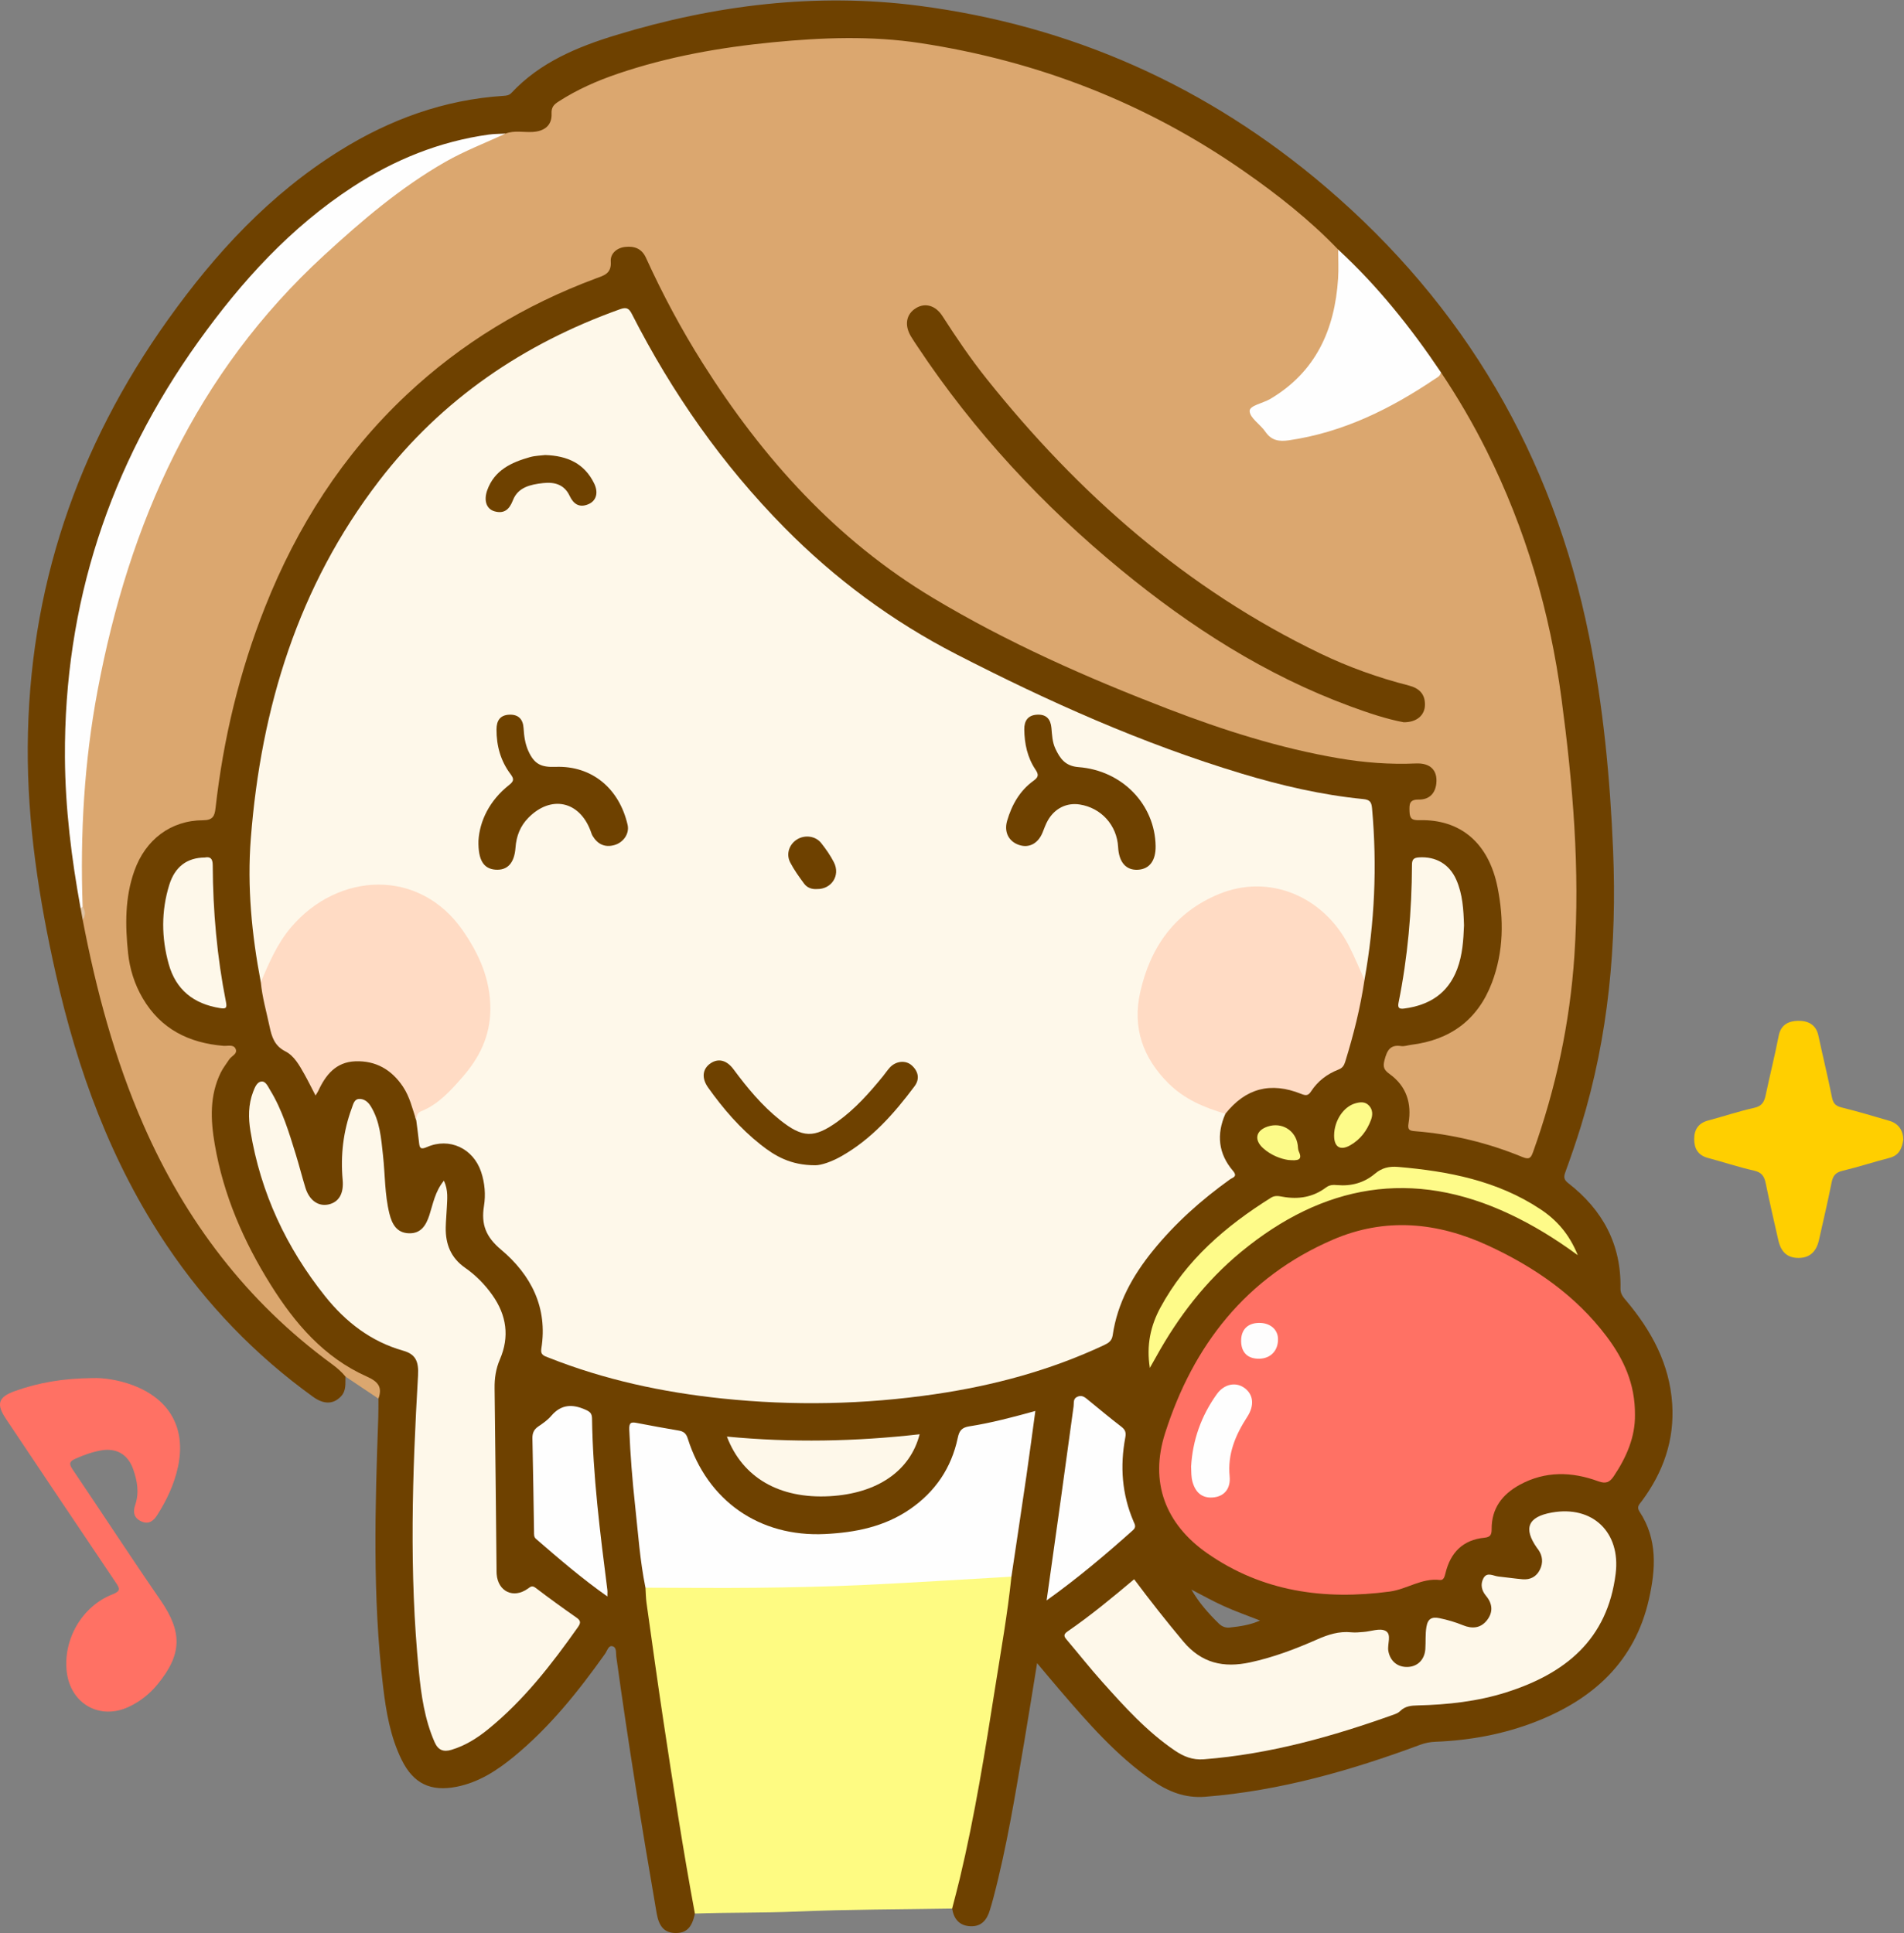 <?xml version="1.0" encoding="UTF-8"?>
<!DOCTYPE svg PUBLIC "-//W3C//DTD SVG 1.1//EN" "http://www.w3.org/Graphics/SVG/1.1/DTD/svg11.dtd">
<svg version="1.1" xmlns="http://www.w3.org/2000/svg" xmlns:xlink="http://www.w3.org/1999/xlink" x="0" y="0" width="855" height="868" viewBox="0, 0, 855, 868">
  <rect x="0" y="0" width="855" height="868" fill="#808080" stroke="none"/>
  <defs>
    <clipPath id="Clip_1">
      <path d="M0.06,0.208 L854.701,0.208 L854.701,868 L0.06,868 z"/>
    </clipPath>
  </defs>
  <g id="Layer_1">
    <g clip-path="url(#Clip_1)">
      <path d="M169.937,628.052 C165,624.744 160.064,621.435 155.128,618.127 C152.206,618.244 151.061,615.568 149.145,614.181 C112.178,587.401 84.852,552.742 65.8,511.439 C51.631,480.723 42.582,448.408 36.312,415.256 C36.187,414.599 36.187,413.933 36.234,413.267 C36.749,411.077 36.83,408.897 36.059,406.735 C35.69,390.764 35.407,374.823 36.464,358.831 C37.809,338.502 40.518,318.397 44.706,298.515 C55.829,245.705 75.038,196.176 108.447,153.336 C131.681,123.544 158.835,97.433 190.734,76.712 C201.943,69.431 214.096,63.951 226.43,58.874 C230.051,57.047 233.949,57.909 237.734,57.754 C243.762,57.509 245.504,56.306 246.278,50.337 C246.79,46.382 249.496,44.746 252.349,43.019 C263.844,36.06 276.358,31.485 289.218,27.963 C312.557,21.57 336.375,18.412 360.531,16.524 C410.374,12.628 456.971,24.443 502.191,43.732 C533.357,57.025 561.565,75.197 587.169,97.318 C592.264,101.72 598.247,105.396 601.708,111.537 C603.829,137.308 598.173,160.11 576.538,176.68 C573.112,179.304 569.314,181.425 565.388,183.256 C563.157,184.297 562.71,185.583 564.571,187.385 C564.809,187.616 565.091,187.832 565.248,188.113 C569.924,196.5 576.769,197.233 585.568,195.278 C606.892,190.54 625.895,181.067 643.775,168.923 C644.867,168.181 645.798,167.18 647.126,166.803 C649.225,167.212 649.889,169.086 650.848,170.581 C677.6,212.291 694.533,257.617 701.48,306.736 C704.068,325.037 706.795,343.324 707.95,361.76 C709.323,383.681 709.906,405.617 708.505,427.615 C706.832,453.886 701.741,479.417 694.202,504.552 C692.907,508.871 691.207,513.032 689.754,517.286 C688.43,521.162 686.113,522.02 682.427,520.48 C670.364,515.442 657.695,512.609 644.885,510.277 C641.755,509.708 638.629,509.378 635.46,509.278 C632.472,509.184 630.725,507.919 631.199,504.597 C632.515,495.382 629.712,487.864 622,482.365 C619.498,480.581 619.711,478.089 620.544,475.601 C621.46,472.867 621.493,469.399 625.452,468.88 C628.259,468.511 631.047,468.027 633.86,467.679 C651.178,465.533 663.293,456.444 668.948,439.869 C674.376,423.962 674.221,407.729 669.174,391.71 C664.825,377.904 652.666,369.406 638.124,369.449 C632.597,369.465 631.067,367.688 631.684,362.23 C631.964,359.748 633.026,358.19 635.608,357.855 C636.597,357.726 637.597,357.605 638.549,357.286 C642.034,356.12 643.867,353.157 643.371,349.535 C642.867,345.852 640.423,344.459 637.06,344.47 C626.728,344.504 616.442,344.183 606.181,342.684 C585.486,339.659 565.423,334.112 545.674,327.47 C511.667,316.032 478.939,301.487 446.877,285.463 C426.133,275.095 406.179,263.414 388.168,248.616 C358.924,224.589 334.737,196.182 314.62,164.232 C305.378,149.555 297.172,134.293 289.836,118.58 C288.045,114.743 285.823,112.016 281.202,112.592 C276.846,113.135 275.578,116.329 275.258,120.061 C274.953,123.607 272.317,124.628 269.64,125.64 C259.816,129.354 250.126,133.384 240.77,138.159 C218.51,149.519 198.194,163.712 180.35,181.197 C155.777,205.278 137.23,233.511 123.574,265.075 C110.837,294.518 103.528,325.4 98.589,356.928 C96.856,367.991 97.081,368.005 86.153,370.121 C70.925,373.069 62.992,383.379 59.957,397.6 C57.007,411.426 56.97,425.427 61.588,439.055 C67.425,456.279 79.581,465.725 97.589,467.756 C97.92,467.793 98.254,467.806 98.585,467.838 C109.039,468.869 108.13,472.213 103.187,478.001 C97.145,485.077 95.889,494.144 96.649,503.035 C99.386,535.033 112.454,563.007 131.326,588.495 C140.896,601.419 152.733,611.709 167.683,618.166 C172.672,620.321 173.154,623.039 169.937,628.052" fill="#DBA76F"/>
      <path d="M552.225,730.834 C550.339,731.043 548.713,730.406 547.29,729.018 C542.678,724.52 538.435,719.714 534.997,713.791 C539.891,716.305 544.694,719.02 549.704,721.275 C554.894,723.612 560.286,725.503 565.828,727.682 C561.375,729.703 556.807,730.327 552.225,730.834 z M737.247,674.07 C746.9,661.063 752.008,646.624 750.901,630.274 C749.692,612.405 741.608,597.573 730.351,584.175 C728.963,582.523 727.633,581.077 727.685,578.574 C728.093,558.782 719.652,543.263 704.263,531.308 C702.282,529.769 702.105,528.601 702.906,526.399 C705.402,519.54 707.789,512.632 709.937,505.657 C722.37,465.28 726.116,423.875 724.368,381.839 C723.018,349.371 719.953,317.036 713.494,285.202 C697.152,204.663 657.82,137.308 595.251,83.926 C542.395,38.831 481.184,11.422 412.385,2.556 C366.455,-3.363 321.033,2.228 276.725,15.73 C259.281,21.046 242.536,27.953 229.678,41.707 C228.643,42.814 227.44,42.955 226.101,43.041 C199.438,44.751 175.131,53.63 152.62,67.632 C121.275,87.13 96.783,113.649 75.496,143.443 C34.452,200.892 12.862,264.646 12.461,335.467 C12.265,369.982 17.513,403.774 25.049,437.278 C34.824,480.73 49.903,522.077 74.93,559.314 C92.757,585.837 114.617,608.487 140.535,627.198 C145.454,630.75 149.688,630.61 153.07,627.083 C155.592,624.452 155.019,621.242 155.128,618.126 C153.349,615.924 151.222,614.13 148.936,612.456 C110.795,584.511 83.273,548.2 64.391,505.079 C51.452,475.529 43.187,444.602 37.132,413.018 C37.993,411.164 36.95,409.442 36.763,407.661 C35.827,402.257 35.698,396.764 34.788,391.344 C32.194,375.906 30.904,360.323 30.368,344.69 C29.912,331.37 30.976,318.102 32.263,304.849 C34.837,278.342 40.463,252.487 50.279,227.751 C69.347,179.699 97.125,137.426 135.814,102.779 C153.34,87.084 172.988,74.844 195.533,67.368 C205.85,63.948 216.549,62.598 226.998,59.983 C230.972,58.467 235.105,59.479 239.159,59.251 C244.562,58.947 247.93,56.227 247.677,51.015 C247.532,48.032 248.842,46.87 250.861,45.568 C259.16,40.218 268.116,36.267 277.428,33.103 C300.045,25.419 323.373,21.285 347.099,18.983 C369.182,16.841 391.268,16 413.262,19.349 C466.024,27.385 514.589,46.219 558.464,76.779 C573.613,87.332 588.102,98.709 600.922,112.079 C601.974,113.97 603.262,115.655 604.805,117.202 C618.909,131.346 631.572,146.689 642.898,163.141 C643.998,164.738 644.781,166.74 647.047,167.168 C654.647,178.5 661.517,190.264 667.604,202.47 C685.134,237.624 696,274.723 701.191,313.687 C706.301,352.045 709.571,390.408 706.989,429.124 C704.973,459.362 698.679,488.666 688.477,517.175 C687.54,519.795 686.883,520.89 683.665,519.561 C668.197,513.175 652.07,509.271 635.366,507.947 C632.869,507.749 632.013,507.297 632.509,504.375 C634.017,495.502 631.558,487.715 624.091,482.344 C621.432,480.431 620.905,479.092 621.734,475.975 C622.84,471.815 624.175,468.96 629.198,469.736 C630.614,469.954 632.149,469.357 633.634,469.175 C651.227,467.017 663.627,457.962 669.949,441.279 C675.235,427.328 675.362,412.83 672.482,398.455 C668.486,378.501 655.825,367.834 637.375,368.292 C634.035,368.375 633.041,367.596 632.942,364.354 C632.844,361.15 632.784,358.973 637.112,359.038 C641.68,359.107 644.545,356.396 644.999,351.685 C645.559,345.872 642.282,342.538 635.807,342.827 C624.107,343.35 612.532,342.438 601.021,340.47 C574.675,335.965 549.349,327.894 524.476,318.324 C488.078,304.321 452.435,288.565 418.964,268.498 C375.497,242.438 342.505,205.751 315.638,163.235 C306.021,148.016 297.545,132.166 290.087,115.781 C288.183,111.6 284.883,110.423 280.711,110.884 C276.859,111.309 274.018,113.975 274.267,117.365 C274.679,122.97 271.116,123.714 267.391,125.104 C235.658,136.949 207.17,154.129 182.471,177.371 C153.968,204.192 133.386,236.362 119.02,272.608 C107.499,301.678 100.27,331.837 96.786,362.894 C96.388,366.435 95.58,368.307 91.195,368.324 C76.691,368.378 65.349,377.008 60.354,391 C56.042,403.078 56.207,415.546 57.515,428.014 C58.265,435.155 60.427,442.027 64.106,448.286 C72.236,462.12 84.823,468.334 100.401,469.631 C102.184,469.78 104.892,468.847 105.809,471 C106.786,473.295 103.934,474.163 102.909,475.75 C101.648,477.706 100.156,479.546 99.138,481.62 C94.049,491.996 94.561,502.947 96.437,513.875 C100.35,536.669 109.397,557.492 121.603,576.984 C132.457,594.316 145.53,609.56 164.662,618.098 C169.752,620.37 171.82,622.786 169.937,628.052 C169.916,630.876 169.965,633.702 169.864,636.523 C168.421,676.773 167.241,717.024 172.007,757.155 C173.361,768.553 175.249,779.902 180.418,790.339 C185.681,800.965 193.458,804.604 205,802.336 C214.951,800.38 223.128,795.072 230.756,788.808 C246.848,775.595 259.714,759.494 271.707,742.625 C272.624,741.336 273.174,738.899 274.878,739.2 C277.025,739.58 276.512,742.205 276.737,743.838 C282.051,782.386 288.259,820.792 294.873,859.135 C295.912,865.157 298.404,867.869 303.137,867.995 C308.186,868.13 310.736,865.63 312.045,859.262 C313.337,857.415 312.794,855.434 312.453,853.475 C309.715,837.745 307.115,821.992 304.644,806.217 C299.807,775.33 294.915,744.452 291.184,713.4 C289.174,700.911 287.901,688.329 286.626,675.762 C285.57,665.355 284.274,654.946 284.308,644.442 C284.318,641.296 285.398,640.221 288.524,641.028 C292.392,642.026 296.354,642.766 300.314,643.1 C305.215,643.513 307.561,646.052 308.956,650.582 C312.68,662.674 320.495,671.938 330.666,679.036 C345.451,689.354 362.038,691.726 379.718,689.503 C404.735,686.359 425.603,671.27 431.361,646.986 C432.056,644.056 433.565,642.34 436.604,641.802 C443.982,640.497 451.267,638.74 458.496,636.784 C461.838,635.88 463.112,636.621 462.592,640.29 C459.371,663.02 456.388,685.784 452.864,708.467 C451.106,720.803 449.328,733.14 447.333,745.44 C441.614,780.705 436.658,816.117 427.542,850.745 C426.996,852.817 426.296,854.939 427.563,857.028 C428.31,861.676 430.767,864.701 435.677,864.96 C440.694,865.224 443.19,862.123 444.508,857.73 C445.033,855.98 445.553,854.227 446.02,852.46 C452.148,829.273 455.954,805.625 459.96,782.018 C461.897,770.602 463.699,759.162 465.711,746.822 C469.469,751.282 472.607,755.072 475.813,758.802 C488.519,773.587 501.302,788.317 517.462,799.547 C524.546,804.471 532.121,807.547 541.225,806.823 C574.695,804.161 606.555,795.071 637.825,783.447 C640.031,782.626 642.248,782.221 644.623,782.125 C660.191,781.496 675.369,778.726 689.898,773.008 C715.526,762.921 734.093,746.105 740.425,718.283 C743.503,704.756 744.433,691.195 736.24,678.791 C734.78,676.583 736.194,675.488 737.247,674.07" fill="#6E4100"/>
      <path d="M312.045,859.262 C306.711,830.672 302.321,801.926 297.969,773.177 C295.282,755.432 292.839,737.651 290.339,719.879 C290.016,717.586 290.004,715.249 289.848,712.932 C291.927,711.027 294.532,711.459 296.978,711.443 C307.967,711.375 318.957,711.35 329.945,711.427 C354.911,711.603 379.837,710.241 404.758,709.187 C418.029,708.626 431.336,707.979 444.58,706.623 C447.802,706.293 451.259,705.63 454.181,707.991 C452.473,724.531 449.54,740.893 446.951,757.301 C442.393,786.184 437.801,815.066 431.007,843.537 C429.929,848.051 428.715,852.532 427.563,857.028 C404.322,857.421 381.062,857.371 357.847,858.363 C342.573,859.016 327.306,858.727 312.045,859.262" fill="#FEFB82"/>
      <path d="M41.789,618.812 C46.217,618.646 53.109,619.542 59.739,622.051 C76.382,628.35 83.66,641.552 79.89,658.841 C78.207,666.555 74.873,673.617 70.65,680.264 C68.998,682.863 66.882,684.651 63.621,683.243 C60.286,681.802 59.526,679.191 60.694,675.842 C62.607,670.357 61.65,664.96 59.793,659.718 C57.419,653.021 52.229,650.068 45.304,651.305 C41.364,652.007 37.621,653.36 33.953,654.993 C31.49,656.09 30.717,657.042 32.487,659.658 C45.728,679.231 58.617,699.046 72.038,718.494 C81.92,732.813 81.883,742.772 70.718,756.37 C67.183,760.676 62.882,764.066 57.84,766.437 C44.839,772.549 31.671,765.107 29.978,750.741 C28.26,736.151 36.843,721.237 50.533,715.923 C54.407,714.419 53.738,713.213 51.932,710.538 C35.453,686.122 19.078,661.635 2.688,637.159 C-1.818,630.43 -0.816,627.294 6.886,624.573 C17.315,620.889 28.076,618.937 41.789,618.812" fill="#FF7164"/>
    </g>
    <path d="M854.701,511.71 C854.126,515.321 853.08,518.763 848.47,519.943 C841.396,521.755 834.444,524.056 827.344,525.748 C824.227,526.49 823.078,528.013 822.486,531.005 C820.776,539.637 818.736,548.204 816.821,556.795 C815.628,562.147 812.563,564.854 807.695,564.865 C802.753,564.876 799.81,562.378 798.57,556.94 C796.613,548.361 794.649,539.781 792.863,531.166 C792.225,528.089 790.982,526.404 787.62,525.648 C780.665,524.086 773.874,521.804 766.974,519.974 C762.526,518.794 760.793,515.761 760.784,511.516 C760.776,507.22 762.684,504.309 767.082,503.14 C773.983,501.307 780.773,499.015 787.732,497.466 C791.164,496.703 792.23,494.854 792.865,491.853 C794.754,482.917 796.991,474.052 798.735,465.09 C799.71,460.078 803.236,458.487 807.33,458.388 C811.655,458.284 815.46,459.903 816.551,464.996 C818.534,474.25 820.784,483.449 822.647,492.726 C823.186,495.409 824.218,496.614 826.919,497.282 C834.17,499.076 841.339,501.212 848.51,503.32 C852.404,504.465 854.592,507.462 854.701,511.71" fill="#FFCF00"/>
    <path d="M36.21,407.965 C32.104,385.505 29.287,362.913 29.156,340.039 C28.763,271.257 49.109,209.161 89.119,153.337 C108.474,126.33 130.505,102.054 158.587,83.791 C177.237,71.661 197.409,63.491 219.527,60.428 C221.99,60.086 224.506,60.122 226.997,59.983 C217.99,64.19 208.679,67.717 200.004,72.675 C179.914,84.154 162.535,99.023 145.565,114.603 C87.92,167.526 57.973,234.692 43.798,310.187 C37.781,342.233 35.96,374.525 37.1,407.043 C37.443,407.969 37.022,408.155 36.21,407.965" fill="#FEFEFE"/>
    <path d="M630.339,324.326 C622.742,322.923 614.551,320.185 606.443,317.2 C568.345,303.177 534.7,281.591 503.525,255.981 C468.194,226.957 437.359,193.761 412.008,155.602 C410.994,154.077 409.953,152.566 409.022,150.991 C406.041,145.951 406.93,141.075 411.268,138.386 C415.389,135.831 420.102,137.102 423.192,141.91 C429.407,151.579 435.854,161.091 443.021,170.07 C484.257,221.74 532.853,264.512 592.833,293.415 C605.598,299.566 618.906,304.318 632.636,307.829 C637.274,309.016 639.98,311.648 639.88,316.561 C639.785,321.206 636.188,324.368 630.339,324.326" fill="#6E4100"/>
    <path d="M600.922,112.079 C618.674,128.45 633.597,147.19 647.046,167.167 C646.834,168.933 645.306,169.521 644.105,170.33 C624.177,183.75 603.009,194.155 578.9,197.703 C574.346,198.373 570.934,197.846 568.176,193.815 C565.937,190.541 561.276,187.725 561.162,184.58 C561.072,182.09 567.17,181.067 570.399,179.154 C590.973,166.967 599.376,147.942 600.88,125.065 C601.163,120.754 600.921,116.408 600.922,112.079" fill="#FEFEFE"/>
    <path d="M36.21,407.965 C36.507,407.657 36.803,407.35 37.1,407.043 C38.356,409.028 38.54,411.018 37.132,413.017 C36.825,411.333 36.517,409.649 36.21,407.965" fill="#DFC3A4"/>
    <path d="M550.266,500.132 C546.204,509.361 547.073,518.031 553.664,525.749 C555.918,528.389 553.542,528.723 552.305,529.609 C539.382,538.861 527.622,549.367 517.607,561.746 C508.582,572.901 501.76,585.145 499.659,599.576 C499.288,602.127 497.757,603.09 495.692,604.059 C471.562,615.372 446.137,622.188 419.852,626.046 C388.073,630.709 356.205,631.318 324.268,627.982 C297.521,625.188 271.424,619.584 246.356,609.635 C244.52,608.906 242.615,608.527 243.085,605.608 C246.059,587.146 238.473,572.458 224.959,561.106 C218.18,555.413 216,549.807 217.333,541.52 C218.142,536.489 217.716,531.222 216.043,526.213 C212.531,515.701 201.839,510.626 191.703,515.085 C188.704,516.405 188.406,515.342 188.155,512.955 C187.809,509.65 187.34,506.358 186.924,503.06 C185.546,499.613 188,498.379 190.336,496.938 C200.438,490.71 208.226,482.361 214.18,472.034 C219.154,463.404 220.024,454.065 218.246,444.962 C215.064,428.677 207.469,414.485 192.912,405.345 C177.692,395.788 162.036,396.365 146.556,404.95 C133.753,412.051 125.671,423.167 120.32,436.527 C119.635,438.235 119.704,440.615 117.111,441.009 C113.036,419.668 110.946,398.089 112.633,376.452 C117.21,317.765 133.916,263.176 170.248,215.907 C198.394,179.287 235.101,154.336 278.456,138.846 C281.414,137.789 282.488,138.528 283.767,141.036 C301.804,176.41 324.324,208.62 352.245,236.918 C374.964,259.944 400.653,278.971 429.475,293.796 C470.757,315.029 512.991,333.932 557.526,347.365 C575.388,352.753 593.507,356.972 612.099,358.807 C615.117,359.105 615.87,360.109 616.125,362.951 C618.445,388.79 617.321,414.458 612.727,439.983 C610.297,439.686 610.387,437.457 609.703,435.905 C605.929,427.338 601.862,418.986 594.943,412.38 C581.788,399.819 566.549,396.215 549.369,402.154 C528.83,409.254 512.343,432.357 512.254,453.97 C512.182,471.196 520.423,483.753 534.871,492.491 C538.565,494.724 542.496,496.595 546.732,497.7 C548.173,498.076 549.671,498.476 550.266,500.132" fill="#FEF8EA"/>
    <path d="M734.185,635.361 C734.336,645.085 730.455,654.281 724.663,662.895 C722.8,665.665 721.072,666.39 717.699,665.152 C705.818,660.789 693.909,660.489 682.466,666.715 C674.622,670.983 669.747,677.348 669.827,686.67 C669.847,689.066 669.284,690.245 666.621,690.501 C656.933,691.43 651.361,697.161 649.118,706.348 C648.727,707.951 648.28,709.688 646.606,709.485 C638.427,708.494 631.764,713.652 624.029,714.682 C594.613,718.6 566.793,714.733 542.088,697.464 C523.21,684.268 516.199,665.5 523.17,643.617 C535.75,604.13 559.555,573.513 598.471,556.692 C622.042,546.503 645.565,548.774 668.526,559.442 C689.181,569.037 707.543,581.692 721.415,600.069 C729.075,610.219 734.328,621.399 734.185,635.361" fill="#FF7164"/>
    <path d="M199.344,530.161 C201.396,534.629 200.797,538.479 200.647,542.278 C200.529,545.269 200.205,548.254 200.159,551.244 C200.044,558.678 202.456,564.835 208.841,569.277 C213.638,572.613 217.732,576.776 221.133,581.591 C227.497,590.599 228.863,600.268 224.494,610.392 C222.648,614.668 222.041,618.902 222.1,623.459 C222.45,650.426 222.692,677.394 222.972,704.361 C222.981,705.194 222.958,706.03 223.024,706.858 C223.647,714.666 230.526,717.971 236.961,713.417 C238.331,712.447 238.961,711.807 240.621,713.08 C246.56,717.633 252.637,722.012 258.772,726.3 C260.68,727.633 260.99,728.566 259.568,730.582 C247.738,747.359 235.206,763.506 219.143,776.548 C214.208,780.554 208.878,783.885 202.715,785.742 C199.13,786.822 196.736,785.881 195.164,782.302 C190.678,772.088 189.147,761.203 188.068,750.295 C183.699,706.116 185.154,661.901 187.72,617.694 C188.096,611.22 186.564,608.081 181.056,606.519 C166.521,602.399 155.212,593.598 146.01,582.082 C128.573,560.261 117.045,535.635 112.473,507.956 C111.491,502.015 111.448,496.023 113.682,490.232 C114.421,488.318 115.333,486.005 117.196,485.671 C119.273,485.299 120.252,487.796 121.237,489.399 C126.775,498.414 129.763,508.472 132.853,518.473 C134.374,523.394 135.623,528.399 137.137,533.323 C138.912,539.093 143.044,541.938 147.72,540.806 C152.333,539.688 154.405,535.736 153.877,529.866 C152.88,518.796 154.112,507.96 158.004,497.505 C158.609,495.878 159.048,493.608 161.177,493.477 C163.436,493.337 165.223,494.717 166.453,496.703 C170.636,503.463 171.14,511.142 171.982,518.733 C172.952,527.479 172.725,536.354 174.867,544.976 C176.033,549.671 178.136,553.591 183.561,553.796 C189.003,554.002 191.319,550.243 192.82,545.621 C194.473,540.531 195.336,535.072 199.344,530.161" fill="#FEF8EA"/>
    <path d="M509.293,709.151 C516.508,718.803 523.788,728.044 531.362,737.083 C539.591,746.904 549.501,749.026 561.349,746.484 C571.809,744.239 581.722,740.476 591.448,736.18 C596.387,733.998 601.323,732.401 606.815,732.974 C608.618,733.163 610.474,732.949 612.298,732.815 C615.615,732.572 619.544,731.014 622.083,732.281 C625.159,733.817 622.876,738.252 623.443,741.374 C624.269,745.924 627.579,748.721 632.195,748.529 C636.643,748.344 639.734,745.202 640.055,740.486 C640.28,737.175 639.992,733.868 640.544,730.533 C641.167,726.779 643.045,725.922 646.47,726.64 C650.063,727.393 653.554,728.408 656.943,729.797 C661.059,731.485 664.896,731.198 667.745,727.545 C670.568,723.926 670.253,720.099 667.313,716.605 C665.263,714.169 664.714,711.381 666.14,708.719 C667.761,705.691 670.558,707.689 672.864,707.921 C676.498,708.286 680.114,708.851 683.753,709.157 C687.244,709.451 689.987,707.967 691.517,704.821 C692.999,701.772 692.765,698.688 690.771,695.839 C690.58,695.567 690.356,695.318 690.165,695.046 C683.98,686.238 686.129,681.118 696.815,679.198 C715.226,675.889 727.799,688.11 725.524,706.599 C721.878,736.224 702.899,751.524 676.415,759.923 C663.485,764.024 650.103,765.482 636.594,765.804 C633.676,765.873 630.987,766.109 628.779,768.312 C628.102,768.987 627.141,769.469 626.223,769.798 C598.438,779.766 570.184,787.699 540.571,789.998 C535.53,790.39 531.477,788.727 527.558,786.064 C515.043,777.56 504.993,766.426 495.003,755.266 C489.566,749.191 484.506,742.781 479.228,736.562 C478.029,735.149 477.158,734.123 479.311,732.643 C489.739,725.477 499.478,717.408 509.293,709.151" fill="#FEF8EA"/>
    <path d="M454.181,707.991 C431.652,709.273 409.131,710.737 386.59,711.775 C370.992,712.493 355.369,712.798 339.753,712.969 C323.12,713.153 306.484,712.962 289.848,712.933 C287.351,700.701 286.529,688.251 285.177,675.879 C283.948,664.632 283.06,653.347 282.579,642.028 C282.436,638.68 283.446,638.463 286.137,638.997 C292.331,640.224 298.555,641.305 304.778,642.38 C306.887,642.745 308.094,643.586 308.816,645.881 C317.657,673.985 341.074,690.262 370.451,688.842 C384.093,688.183 397.214,685.574 408.701,677.634 C420.004,669.821 427.239,659.156 430.079,645.686 C430.731,642.59 431.767,641.032 435.249,640.489 C445.074,638.957 454.71,636.409 464.927,633.58 C463.549,643.633 462.31,653.144 460.93,662.636 C458.73,677.761 456.436,692.873 454.181,707.991" fill="#FEFEFE"/>
    <path d="M550.266,500.132 C540.783,497.341 531.897,493.634 524.665,486.426 C513.155,474.954 508.469,461.404 512.011,445.567 C516.553,425.259 527.606,409.648 547.288,401.505 C569.612,392.268 594.054,402.111 605.698,424.627 C608.281,429.621 610.396,434.857 612.727,439.983 C610.9,452.492 607.804,464.699 604.078,476.767 C603.536,478.523 602.804,479.597 601.038,480.285 C595.96,482.264 591.724,485.464 588.747,490.065 C587.477,492.027 586.429,492.053 584.323,491.206 C570.551,485.669 559.362,488.687 550.266,500.132" fill="#FFDBC4"/>
    <path d="M117.111,441.009 C120.859,432.352 124.46,423.715 130.737,416.345 C151.914,391.48 188.379,389.714 207.85,417.886 C215.111,428.393 220.186,439.591 220.192,452.958 C220.199,465.313 215.184,475.156 207.463,483.917 C202.217,489.869 196.821,495.912 189.129,498.994 C187.192,499.77 187.042,501.373 186.924,503.061 C185.207,497.894 184.026,492.53 180.915,487.9 C175.786,480.265 168.69,476.202 159.481,476.573 C150.898,476.918 146.251,482.623 142.947,489.803 C142.677,490.39 142.29,490.922 141.69,491.925 C139.902,488.493 138.368,485.35 136.654,482.307 C134.44,478.375 132.121,474.124 128.124,472.089 C123.262,469.613 122.028,465.577 121.058,460.996 C119.651,454.351 117.746,447.806 117.111,441.009" fill="#FFDBC4"/>
    <path d="M469.991,718.653 C472.168,703.161 474.241,688.564 476.267,673.96 C478.232,659.8 480.135,645.632 482.107,631.474 C482.32,629.943 481.761,628.088 483.817,627.186 C485.94,626.255 487.262,627.507 488.69,628.672 C493.589,632.668 498.423,636.748 503.448,640.58 C505.28,641.977 505.762,643.161 505.319,645.511 C502.894,658.38 503.804,670.993 508.999,683.15 C509.578,684.504 510.371,685.677 508.782,687.096 C496.536,698.041 484.017,708.636 469.991,718.653" fill="#FEFEFE"/>
    <path d="M708.514,563.638 C698.152,556.051 688.411,550.136 678.079,545.255 C634.141,524.497 594.064,531.881 557.31,562.155 C541.445,575.224 529.113,591.267 519.189,609.206 C518.404,610.625 517.594,612.031 516.337,614.257 C514.72,604.046 516.698,595.283 521.061,587.201 C532.626,565.776 550.455,550.523 570.761,537.813 C572.54,536.7 574.254,537.076 576.048,537.398 C583.084,538.66 589.663,537.598 595.445,533.236 C597.113,531.977 598.749,532.005 600.598,532.165 C606.852,532.704 612.63,531.093 617.365,527.089 C620.582,524.368 623.868,523.661 627.861,524.003 C650.448,525.936 672.353,530.154 691.681,542.952 C698.976,547.782 704.648,554.066 708.514,563.638" fill="#FEFB89"/>
    <path d="M272.749,716.884 C261.322,708.839 251.015,699.967 240.734,691.059 C239.666,690.133 239.832,688.996 239.813,687.867 C239.578,673.897 239.411,659.925 239.088,645.957 C239.032,643.532 239.737,641.901 241.742,640.538 C243.799,639.14 245.93,637.671 247.518,635.799 C252.009,630.508 257.113,630.405 263,633.053 C264.915,633.914 265.82,634.674 265.854,636.931 C266.236,662.763 269.484,688.346 272.736,713.926 C272.838,714.727 272.749,715.553 272.749,716.884" fill="#FEFEFE"/>
    <path d="M326.424,645.085 C355.528,647.873 384.198,647.314 412.967,644.041 C408.728,660.583 393.854,670.675 372.553,671.854 C350.11,673.095 333.47,663.625 326.424,645.085" fill="#FEF8EA"/>
    <path d="M657.423,415.533 C657.153,422.185 656.749,428.793 654.362,435.131 C650.206,446.163 641.82,451.388 630.558,452.878 C628.273,453.181 627.564,452.551 628.026,450.259 C632.147,429.816 633.974,409.141 634.05,388.307 C634.059,385.983 634.804,385.159 637.173,385.005 C644.751,384.51 650.852,388.023 653.944,395.028 C656.829,401.566 657.198,408.538 657.423,415.533" fill="#FEF8EA"/>
    <path d="M91.989,385.056 C94.326,384.609 95.508,385.423 95.523,388.455 C95.62,409.14 97.452,429.678 101.48,449.98 C102.041,452.807 101.275,453.065 98.818,452.677 C86.985,450.81 78.958,444.477 75.732,432.801 C72.472,421.003 72.374,409.087 76.011,397.354 C78.553,389.155 84.008,385.137 91.989,385.056" fill="#FEF8EA"/>
    <path d="M599.09,509.808 C599.143,503.237 603.294,496.951 608.612,495.448 C610.757,494.842 612.94,494.594 614.675,496.369 C616.529,498.267 616.473,500.708 615.641,502.919 C613.844,507.695 610.888,511.668 606.37,514.252 C601.855,516.835 599.047,515.089 599.09,509.808" fill="#FDFB89"/>
    <path d="M578.503,520.88 C575.16,520.388 570.817,518.818 567.252,515.626 C562.995,511.814 563.917,507.62 569.277,505.856 C575.617,503.77 581.821,507.579 582.752,514.127 C582.892,515.112 582.837,516.194 583.241,517.06 C585.07,520.978 582.813,521.27 578.503,520.88" fill="#FCFA88"/>
    <path d="M214.859,377.465 C215.395,368.615 219.843,359.44 228.536,352.559 C230.73,350.823 230.975,349.886 229.249,347.594 C224.816,341.708 222.925,334.885 222.96,327.513 C222.979,323.609 224.561,321.097 228.715,320.924 C232.805,320.755 234.864,322.981 235.108,326.918 C235.326,330.427 235.773,333.892 237.207,337.111 C239.887,343.125 242.972,344.593 249.426,344.353 C266.057,343.733 278.118,354.301 281.822,370.346 C282.754,374.381 279.893,378.376 275.835,379.49 C271.573,380.66 268.361,379.077 266.129,375.38 C265.705,374.678 265.484,373.851 265.191,373.073 C260.138,359.637 247.428,356.939 237.295,367.189 C233.637,370.889 231.868,375.415 231.493,380.607 C230.985,387.625 227.825,390.953 222.399,390.509 C217.254,390.088 214.645,386.365 214.859,377.465" fill="#6E4100"/>
    <path d="M518.934,379.901 C519.037,386.426 516.22,390.231 511.052,390.549 C505.676,390.879 502.461,387.233 502.097,380.389 C501.574,370.574 494.509,362.742 484.834,361.251 C479.026,360.356 473.695,362.933 470.575,368.333 C469.586,370.044 468.932,371.955 468.185,373.8 C466.17,378.781 462.105,380.948 457.58,379.417 C453.001,377.867 450.776,373.647 452.254,368.583 C454.35,361.401 457.938,355.03 464.118,350.584 C466.437,348.915 466.469,347.801 464.973,345.568 C461.351,340.161 460.045,333.992 459.957,327.556 C459.904,323.676 461.592,321.129 465.74,320.923 C469.837,320.72 471.784,322.861 472.147,326.875 C472.431,330.011 472.541,333.244 473.908,336.153 C475.993,340.591 478.333,344.011 484.336,344.47 C504.023,345.977 518.64,361.326 518.934,379.901" fill="#6E4100"/>
    <path d="M366.016,523.251 C354.957,523.236 348.004,519.087 341.545,513.973 C332.351,506.694 324.753,497.888 317.982,488.365 C314.925,484.065 315.446,479.912 319.103,477.457 C322.591,475.115 326.316,476.016 329.387,480.155 C335.545,488.456 342.085,496.393 350.21,502.882 C360.397,511.017 365.55,511.21 376.058,503.676 C383.966,498.006 390.363,490.789 396.475,483.303 C397.526,482.016 398.443,480.611 399.562,479.388 C402.268,476.432 406.615,475.924 409.374,478.36 C412.408,481.04 413.109,484.51 410.703,487.735 C401.516,500.048 391.422,511.484 377.815,519.195 C373.421,521.684 368.747,523.295 366.016,523.251" fill="#6E4100"/>
    <path d="M244.817,204.332 C254.871,204.641 262.494,208.194 266.812,217.094 C268.833,221.259 267.768,224.896 264.234,226.405 C260.209,228.125 257.532,226.377 255.817,222.7 C253.378,217.475 248.898,216.346 243.782,216.934 C238.244,217.571 232.618,218.751 230.327,224.645 C228.722,228.772 226.423,230.797 222.138,229.626 C218.444,228.617 217.13,224.78 218.794,220.126 C222.01,211.127 229.625,207.613 237.994,205.264 C240.366,204.598 242.918,204.576 244.817,204.332" fill="#6E4100"/>
    <path d="M366.795,399.218 C364.476,399.378 362.416,398.595 361.084,396.787 C358.837,393.736 356.585,390.629 354.848,387.28 C352.871,383.468 354.41,379.1 357.95,376.914 C361.403,374.782 366.207,375.348 368.748,378.558 C370.896,381.273 372.926,384.165 374.484,387.244 C377.475,393.156 373.352,399.381 366.795,399.218" fill="#6E4100"/>
    <path d="M534.875,658.505 C535.569,646.58 539.461,635.747 546.39,626.058 C549.747,621.364 555.07,620.4 558.98,623.354 C562.972,626.37 563.292,631.277 560.079,636.223 C554.821,644.317 551.178,652.898 552.173,662.91 C552.695,668.17 550.01,671.677 545.442,672.333 C540.35,673.064 536.978,670.671 535.518,665.464 C534.873,663.165 534.958,660.852 534.875,658.505" fill="#FEFEFE"/>
    <path d="M565.465,610.122 C560.321,610.205 557.396,607.367 557.332,602.229 C557.268,597.148 560.182,594.139 565.268,594.036 C570.19,593.936 573.757,596.847 573.893,601.075 C574.064,606.382 570.658,610.039 565.465,610.122" fill="#FEFDFD"/>
  </g>
</svg>
